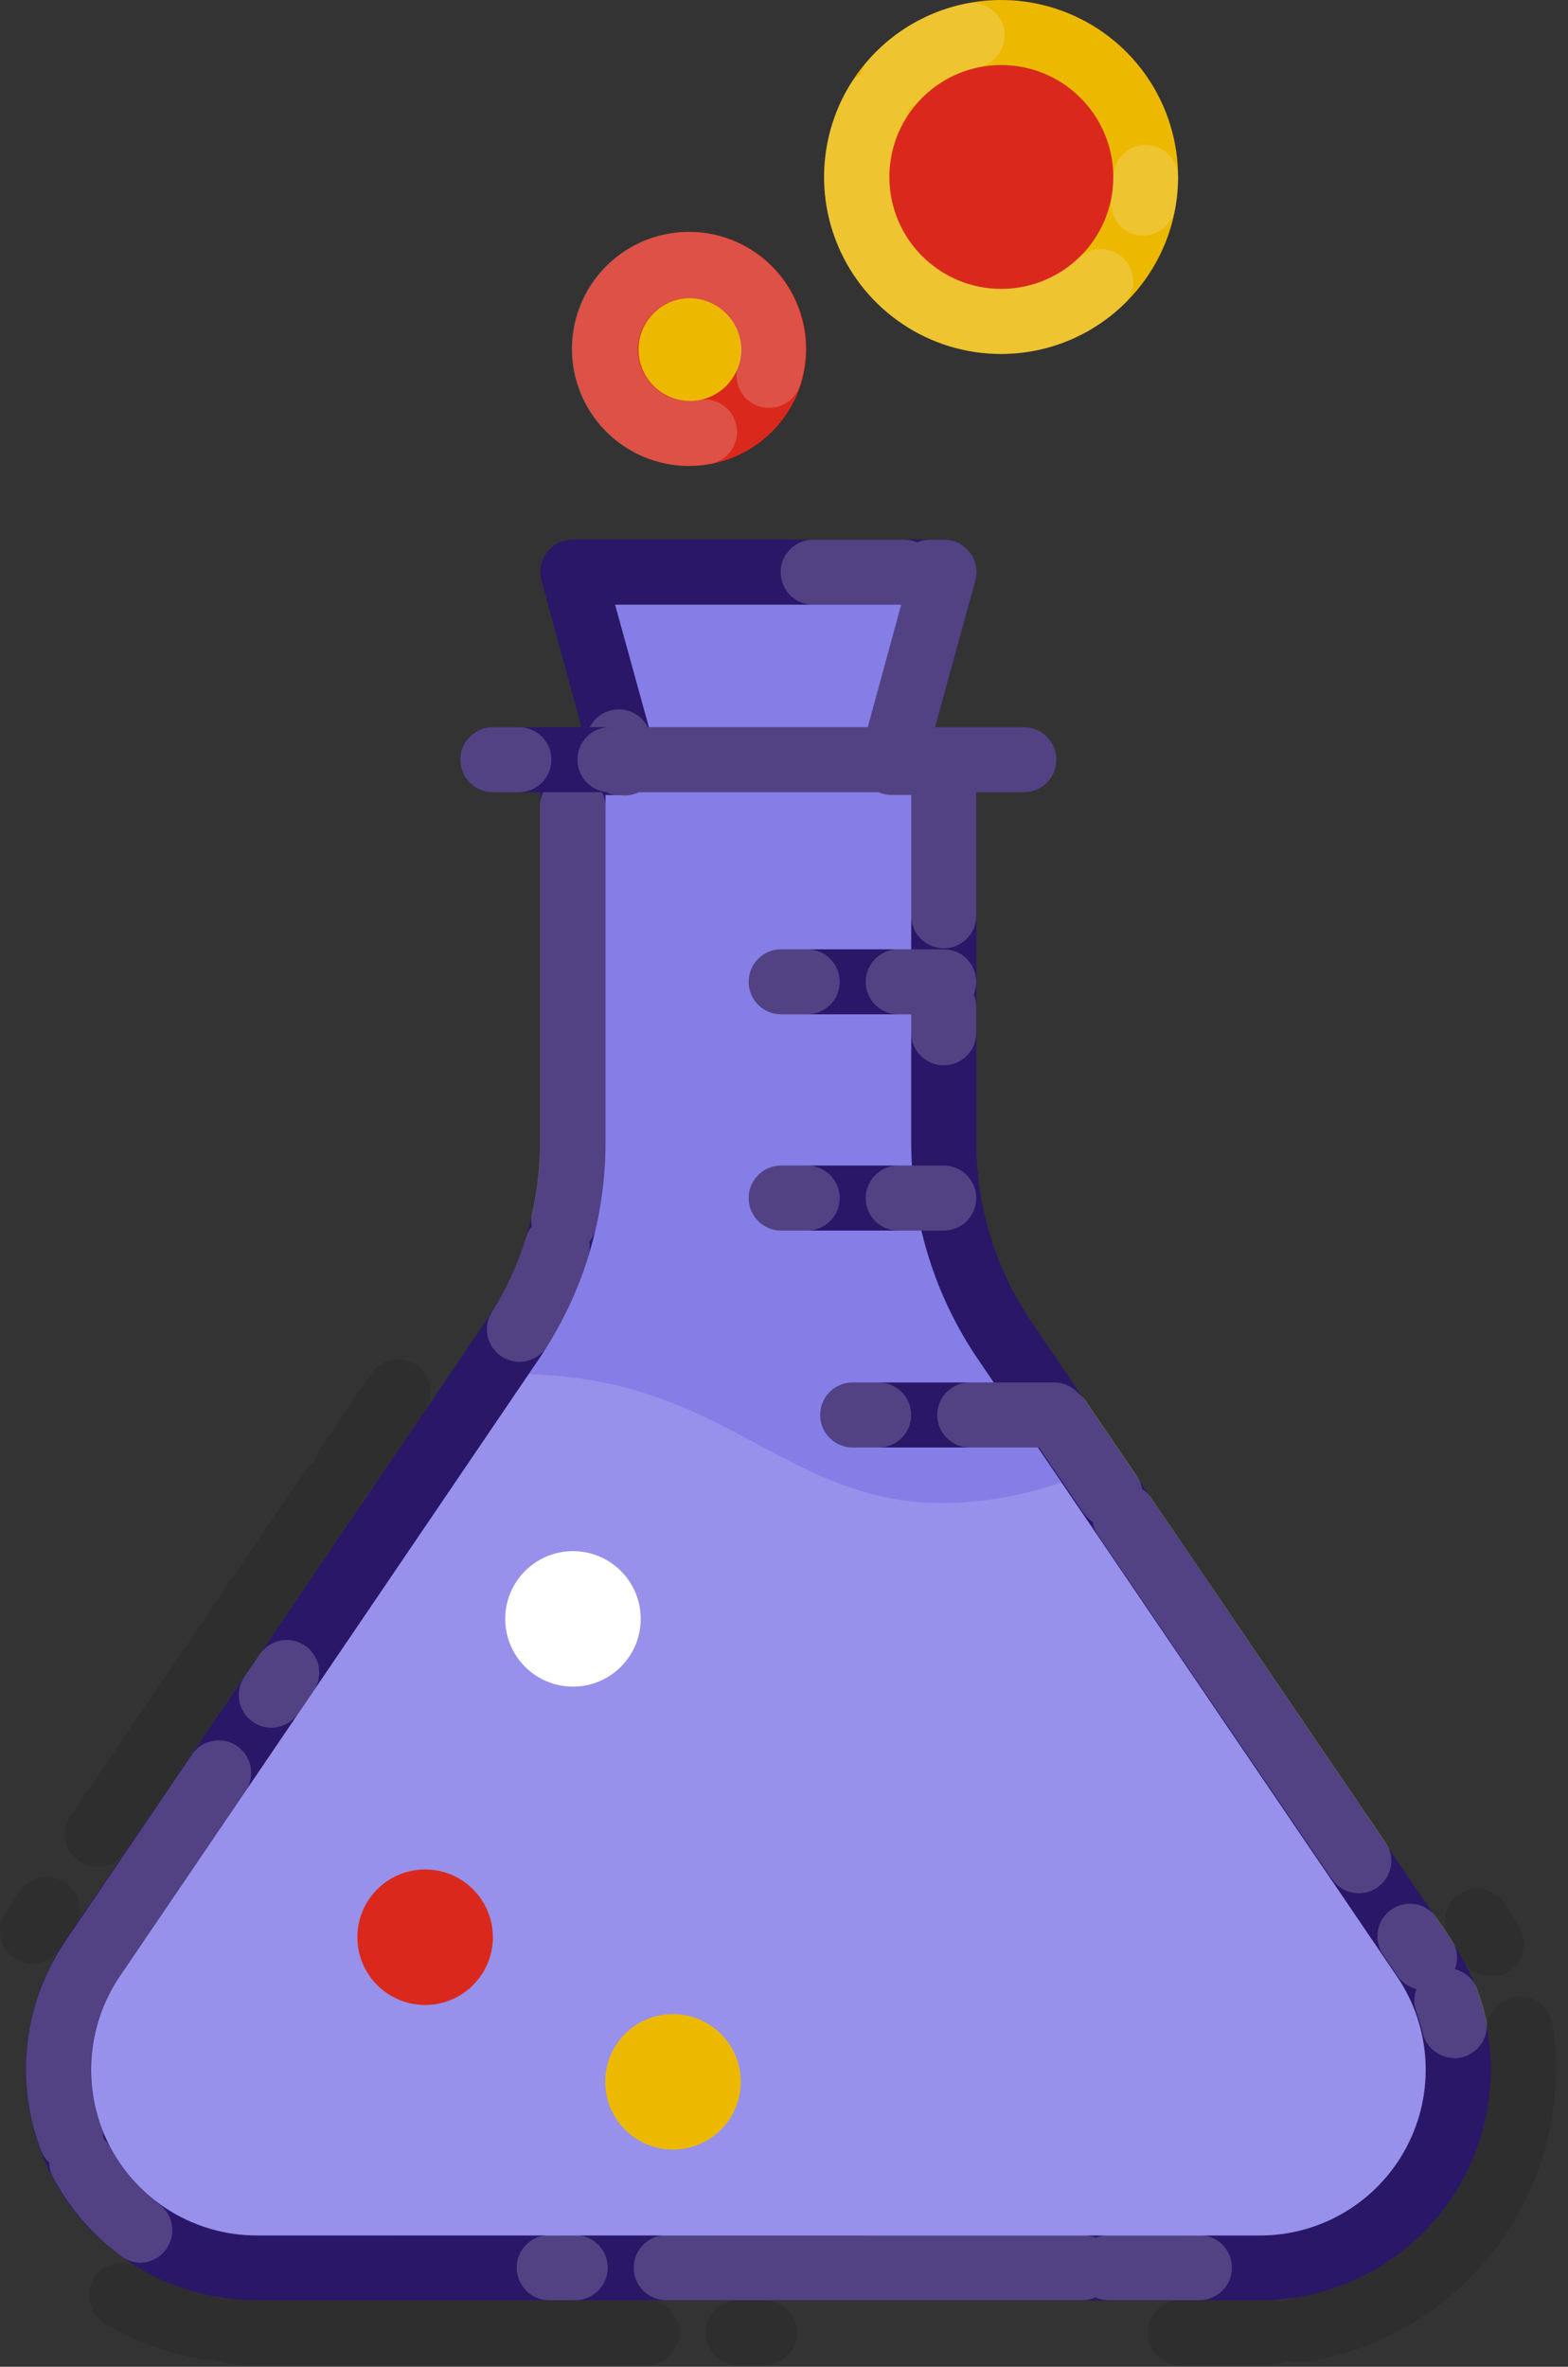 <svg width="53" height="80" viewBox="0 0 53 80" fill="none" xmlns="http://www.w3.org/2000/svg">
<rect x="0" y="0" width="53" height="80" fill="#333333" stroke="none"/>
<g clip-path="url(#clip0_306_1177)">
<path d="M48.132 66.185L33.965 45.328C32.62 43.346 31.9 41.006 31.899 38.611V25.772H19.367V38.611C19.367 41.006 18.647 43.346 17.301 45.328L3.134 66.185C1.742 68.238 1.597 70.892 2.758 73.085C3.919 75.277 6.196 76.649 8.677 76.651H42.589C45.07 76.649 47.347 75.277 48.508 73.085C49.669 70.892 49.525 68.238 48.132 66.185Z" fill="#857EE7"/>
<path d="M42.589 77.75H8.677C5.789 77.751 3.136 76.155 1.784 73.602C0.431 71.05 0.601 67.959 2.224 65.569L16.392 44.708C17.616 42.911 18.27 40.786 18.268 38.611V25.772C18.268 25.165 18.76 24.673 19.367 24.673H31.899C32.506 24.673 32.998 25.165 32.998 25.772V38.611C32.996 40.786 33.65 42.911 34.875 44.708L49.038 65.569C50.661 67.958 50.831 71.048 49.479 73.6C48.128 76.153 45.477 77.749 42.589 77.75ZM20.466 26.87V38.611C20.468 41.226 19.682 43.781 18.211 45.943L4.044 66.813C2.879 68.53 2.758 70.749 3.728 72.583C4.699 74.416 6.603 75.564 8.677 75.565H42.589C44.664 75.564 46.568 74.416 47.538 72.583C48.509 70.749 48.387 68.53 47.222 66.813L33.055 45.943C31.584 43.781 30.799 41.226 30.8 38.611V26.87H20.466Z" fill="#2A1768"/>
<path d="M30.141 25.772H21.126L19.367 19.341H31.899L30.141 25.772Z" fill="#857EE7"/>
<path d="M30.141 26.871H21.125C20.63 26.872 20.195 26.54 20.066 26.062L18.308 19.631C18.216 19.3 18.284 18.946 18.492 18.673C18.7 18.4 19.024 18.24 19.367 18.242H31.899C32.244 18.238 32.571 18.396 32.781 18.669C32.991 18.942 33.06 19.299 32.967 19.631L31.209 26.062C31.079 26.543 30.64 26.876 30.141 26.871ZM21.965 24.673H29.301L30.462 20.44H20.791L21.965 24.673Z" fill="#2A1768"/>
<path opacity="0.1" d="M42.589 79.947H39.899C39.292 79.947 38.8 79.456 38.8 78.849C38.8 78.242 39.292 77.75 39.899 77.75H42.589H42.932C43.065 77.745 43.197 77.763 43.323 77.802C43.439 77.738 43.566 77.696 43.697 77.679C47.535 77.121 50.384 73.835 50.392 69.956C50.392 69.562 50.361 69.168 50.299 68.778C50.228 68.385 50.375 67.984 50.685 67.731C50.994 67.478 51.417 67.413 51.788 67.561C52.159 67.709 52.421 68.047 52.471 68.444C52.55 68.944 52.589 69.45 52.589 69.956C52.582 74.928 48.929 79.142 44.009 79.855C43.841 79.879 43.669 79.864 43.508 79.811C43.36 79.893 43.194 79.938 43.025 79.943C42.881 79.946 42.736 79.947 42.589 79.947ZM25.833 79.947H24.954C24.347 79.947 23.855 79.456 23.855 78.849C23.855 78.242 24.347 77.75 24.954 77.75H25.833C26.44 77.75 26.932 78.242 26.932 78.849C26.932 79.456 26.44 79.947 25.833 79.947ZM21.877 79.947H8.69C8.37 79.947 8.044 79.948 7.723 79.899C7.553 79.883 7.389 79.827 7.244 79.737C7.08 79.776 6.908 79.776 6.743 79.737C5.605 79.521 4.513 79.107 3.517 78.514C3.019 78.192 2.866 77.533 3.173 77.025C3.479 76.516 4.133 76.343 4.651 76.633C5.422 77.099 6.268 77.426 7.152 77.6C7.283 77.625 7.408 77.674 7.521 77.745C7.648 77.709 7.781 77.697 7.912 77.71C8.165 77.736 8.419 77.749 8.673 77.75H21.86C22.467 77.75 22.959 78.242 22.959 78.849C22.959 79.456 22.467 79.947 21.86 79.947H21.877ZM50.409 66.813C50.005 66.815 49.633 66.593 49.442 66.238C49.319 66.013 49.183 65.798 49.038 65.578C48.804 65.253 48.766 64.827 48.937 64.466C49.109 64.104 49.463 63.865 49.862 63.84C50.262 63.815 50.643 64.01 50.858 64.347C51.042 64.616 51.214 64.901 51.372 65.187C51.662 65.72 51.465 66.387 50.932 66.677C50.772 66.766 50.592 66.813 50.409 66.813ZM1.099 66.374C0.701 66.374 0.334 66.159 0.14 65.811C-0.055 65.464 -0.046 65.038 0.163 64.699C0.242 64.572 0.326 64.444 0.409 64.317L0.677 63.925C1.018 63.423 1.702 63.292 2.205 63.633C2.707 63.974 2.838 64.658 2.497 65.161L2.224 65.556C2.159 65.653 2.097 65.75 2.035 65.851C1.835 66.175 1.481 66.373 1.099 66.374ZM3.297 63.095C2.891 63.094 2.517 62.87 2.327 62.511C2.136 62.152 2.16 61.717 2.387 61.38L10.299 49.741C10.384 49.617 10.493 49.511 10.62 49.429C10.65 49.281 10.708 49.141 10.791 49.016L12.523 46.471C12.736 46.127 13.12 45.928 13.523 45.952C13.926 45.976 14.284 46.219 14.454 46.585C14.625 46.952 14.58 47.382 14.339 47.706L12.611 50.251C12.526 50.375 12.417 50.481 12.29 50.563C12.261 50.711 12.203 50.851 12.119 50.976L4.207 62.616C4.008 62.916 3.675 63.099 3.315 63.108L3.297 63.095Z" fill="black"/>
<path d="M48.132 66.185L33.965 45.328C32.62 43.346 31.9 41.006 31.899 38.611V25.772H30.141L31.899 19.341H19.367L21.126 25.772H19.367V38.611C19.367 41.006 18.647 43.346 17.301 45.328L3.134 66.185C1.742 68.238 1.597 70.892 2.758 73.085C3.919 75.277 6.196 76.649 8.677 76.651H42.589C45.07 76.649 47.347 75.277 48.508 73.085C49.669 70.892 49.525 68.238 48.132 66.185Z" fill="#857EE7"/>
<path d="M42.589 77.75H8.677C5.789 77.751 3.136 76.155 1.784 73.602C0.431 71.05 0.601 67.959 2.224 65.569L16.392 44.708C17.616 42.911 18.27 40.786 18.268 38.611V25.772C18.268 25.165 18.76 24.673 19.367 24.673H19.684L18.308 19.631C18.216 19.3 18.284 18.946 18.492 18.673C18.7 18.4 19.024 18.24 19.367 18.242H31.899C32.244 18.238 32.571 18.396 32.781 18.669C32.991 18.942 33.06 19.299 32.967 19.631L31.583 24.673H31.899C32.506 24.673 32.998 25.165 32.998 25.772V38.611C32.996 40.786 33.65 42.911 34.875 44.708L49.038 65.569C50.661 67.958 50.831 71.048 49.479 73.6C48.128 76.153 45.477 77.75 42.589 77.75ZM20.466 26.87V38.611C20.468 41.226 19.682 43.781 18.211 45.943L4.044 66.813C2.879 68.53 2.758 70.749 3.728 72.583C4.699 74.416 6.603 75.564 8.677 75.565H42.589C44.664 75.564 46.568 74.416 47.538 72.583C48.509 70.749 48.387 68.53 47.222 66.813L33.055 45.943C31.584 43.781 30.799 41.226 30.8 38.611V26.87H30.141C29.795 26.87 29.47 26.707 29.262 26.431C29.061 26.163 28.995 25.818 29.082 25.495L30.462 20.44H20.791L22.185 25.495C22.276 25.824 22.208 26.177 22 26.449C21.792 26.725 21.467 26.887 21.121 26.888L20.466 26.87Z" fill="#2A1768"/>
<path opacity="0.2" d="M40.541 77.75H37.464C37.313 77.748 37.163 77.717 37.025 77.657C36.886 77.717 36.736 77.749 36.585 77.75H22.519C21.912 77.75 21.42 77.258 21.42 76.651C21.42 76.044 21.912 75.552 22.519 75.552H36.585C36.736 75.551 36.885 75.581 37.025 75.64C37.164 75.582 37.313 75.552 37.464 75.552H40.541C41.148 75.552 41.64 76.044 41.64 76.651C41.64 77.258 41.148 77.75 40.541 77.75ZM19.442 77.75H18.563C17.956 77.75 17.464 77.258 17.464 76.651C17.464 76.044 17.956 75.552 18.563 75.552H19.442C20.049 75.552 20.541 76.044 20.541 76.651C20.541 77.258 20.049 77.75 19.442 77.75ZM4.761 76.484C4.53 76.485 4.306 76.412 4.119 76.277C3.151 75.572 2.356 74.657 1.794 73.6C1.712 73.446 1.668 73.274 1.666 73.099C1.534 72.978 1.433 72.828 1.372 72.659C1.046 71.786 0.879 70.862 0.879 69.93C0.882 68.372 1.357 66.852 2.242 65.569L6.545 59.227C6.908 58.789 7.543 58.7 8.012 59.02C8.48 59.341 8.628 59.966 8.352 60.462L4.044 66.813C3.008 68.31 2.777 70.221 3.429 71.921C3.475 72.04 3.499 72.167 3.499 72.295C3.593 72.38 3.672 72.481 3.732 72.594C4.138 73.355 4.71 74.015 5.407 74.523C5.769 74.809 5.914 75.291 5.769 75.729C5.625 76.168 5.222 76.469 4.761 76.484ZM49.156 69.565C48.644 69.563 48.201 69.208 48.088 68.708C48.031 68.471 47.96 68.238 47.877 68.009C47.783 67.76 47.783 67.485 47.877 67.235C47.62 67.171 47.395 67.014 47.244 66.796L46.748 66.066C46.406 65.564 46.537 64.88 47.04 64.539C47.542 64.198 48.226 64.329 48.567 64.831L49.06 65.556C49.262 65.852 49.307 66.228 49.178 66.563C49.527 66.652 49.81 66.907 49.934 67.244C50.054 67.564 50.152 67.892 50.229 68.224C50.295 68.509 50.244 68.808 50.089 69.055C49.934 69.303 49.687 69.478 49.403 69.543C49.315 69.565 49.225 69.577 49.134 69.578L49.156 69.565ZM45.93 63.996C45.566 63.997 45.225 63.818 45.02 63.517L37.108 51.882C37.02 51.749 36.962 51.599 36.937 51.442C36.809 51.361 36.7 51.255 36.616 51.13L34.888 48.585C34.579 48.084 34.718 47.429 35.205 47.098C35.691 46.767 36.352 46.878 36.704 47.35L38.435 49.895C38.52 50.029 38.578 50.178 38.607 50.334C38.734 50.415 38.844 50.521 38.928 50.646L46.84 62.282C47.067 62.618 47.091 63.053 46.9 63.412C46.709 63.771 46.336 63.996 45.93 63.996ZM9.17 58.4C8.949 58.4 8.735 58.333 8.554 58.207C8.052 57.867 7.92 57.184 8.26 56.681L8.756 55.956C8.969 55.613 9.353 55.413 9.756 55.438C10.159 55.461 10.517 55.705 10.687 56.071C10.858 56.437 10.813 56.868 10.572 57.191L10.079 57.917C9.875 58.219 9.534 58.4 9.17 58.4ZM17.556 46.031C17.157 46.031 16.79 45.814 16.597 45.465C16.403 45.117 16.414 44.691 16.625 44.352C17.12 43.56 17.51 42.708 17.785 41.816C17.823 41.684 17.887 41.561 17.974 41.455C17.95 41.32 17.95 41.182 17.974 41.046C18.158 40.248 18.251 39.431 18.251 38.611V27.253C18.251 26.646 18.743 26.154 19.35 26.154C19.605 26.153 19.852 26.241 20.049 26.405C19.919 26.221 19.85 26.001 19.851 25.776C19.851 25.679 19.864 25.583 19.89 25.49L19.855 25.372C19.694 24.785 20.038 24.179 20.625 24.018C21.211 23.856 21.817 24.201 21.978 24.787L22.185 25.495C22.276 25.824 22.208 26.177 22 26.449C21.792 26.725 21.467 26.887 21.121 26.888H20.967C20.712 26.889 20.465 26.801 20.268 26.638C20.394 26.819 20.463 27.033 20.466 27.253V38.611C20.465 39.596 20.353 40.578 20.132 41.539C20.096 41.699 20.023 41.849 19.921 41.978C19.945 42.142 19.931 42.309 19.882 42.466C19.552 43.537 19.085 44.561 18.493 45.512C18.291 45.836 17.937 46.032 17.556 46.031ZM31.899 36.009C31.607 36.01 31.327 35.895 31.121 35.688C30.915 35.482 30.799 35.202 30.8 34.91V34.031C30.8 33.424 31.292 32.932 31.899 32.932C32.506 32.932 32.998 33.424 32.998 34.031V34.91C32.999 35.202 32.884 35.482 32.678 35.688C32.471 35.895 32.191 36.01 31.899 36.009ZM31.899 32.053C31.607 32.054 31.327 31.939 31.121 31.732C30.915 31.526 30.799 31.246 30.8 30.954V26.87H30.141C29.795 26.87 29.47 26.707 29.262 26.431C29.061 26.163 28.995 25.818 29.082 25.495L30.462 20.44H27.486C26.879 20.44 26.387 19.948 26.387 19.341C26.387 18.734 26.879 18.242 27.486 18.242H30.563C30.714 18.24 30.864 18.272 31.003 18.334C31.141 18.273 31.291 18.241 31.442 18.242H31.882C32.229 18.232 32.561 18.388 32.776 18.662C32.99 18.936 33.061 19.296 32.967 19.631L31.583 24.673H31.899C32.506 24.673 32.998 25.165 32.998 25.772V30.954C32.999 31.246 32.884 31.526 32.678 31.732C32.471 31.939 32.191 32.054 31.899 32.053Z" fill="#F3F3F3"/>
<path opacity="0.15" d="M8.677 75.552C6.606 75.55 4.705 74.405 3.735 72.575C2.764 70.745 2.883 68.529 4.044 66.813L17.877 46.449C21.394 46.558 23.539 47.71 25.609 48.822C27.521 49.842 29.323 50.809 31.873 50.809C33.234 50.792 34.583 50.556 35.868 50.11L47.222 66.813C48.388 68.529 48.51 70.749 47.539 72.582C46.568 74.415 44.664 75.561 42.589 75.561L8.677 75.552Z" fill="white"/>
<path d="M23.288 14.651C24.854 14.651 26.123 13.381 26.123 11.816C26.123 10.25 24.854 8.98 23.288 8.98C21.722 8.98 20.453 10.25 20.453 11.816C20.453 13.381 21.722 14.651 23.288 14.651Z" fill="#EDB900"/>
<path d="M23.297 15.75C21.695 15.75 20.251 14.783 19.64 13.302C19.029 11.821 19.372 10.118 20.508 8.988C21.643 7.859 23.349 7.526 24.826 8.145C26.304 8.764 27.262 10.213 27.253 11.816C27.241 13.992 25.473 15.75 23.297 15.75ZM23.297 10.079C22.341 10.091 21.575 10.874 21.583 11.83C21.591 12.786 22.37 13.556 23.326 13.552C24.282 13.548 25.055 12.772 25.055 11.816C25.043 10.853 24.26 10.079 23.297 10.079Z" fill="#DA291C"/>
<path d="M14.37 67.772C15.634 67.772 16.66 66.746 16.66 65.481C16.66 64.217 15.634 63.191 14.37 63.191C13.105 63.191 12.079 64.217 12.079 65.481C12.079 66.746 13.105 67.772 14.37 67.772Z" fill="#DA291C"/>
<path d="M19.367 57.011C20.632 57.011 21.657 55.986 21.657 54.721C21.657 53.456 20.632 52.431 19.367 52.431C18.103 52.431 17.077 53.456 17.077 54.721C17.077 55.986 18.103 57.011 19.367 57.011Z" fill="white"/>
<path d="M22.747 72.659C24.012 72.659 25.038 71.634 25.038 70.369C25.038 69.105 24.012 68.079 22.747 68.079C21.483 68.079 20.457 69.105 20.457 70.369C20.457 71.634 21.483 72.659 22.747 72.659Z" fill="#EDB900"/>
<path d="M31.899 34.286H26.405C25.798 34.286 25.306 33.794 25.306 33.187C25.306 32.58 25.798 32.088 26.405 32.088H31.899C32.506 32.088 32.998 32.58 32.998 33.187C32.998 33.794 32.506 34.286 31.899 34.286Z" fill="#2A1768"/>
<path d="M31.899 41.596H26.405C25.798 41.596 25.306 41.104 25.306 40.497C25.306 39.89 25.798 39.398 26.405 39.398H31.899C32.506 39.398 32.998 39.89 32.998 40.497C32.998 41.104 32.506 41.596 31.899 41.596Z" fill="#2A1768"/>
<path d="M35.631 48.928H28.822C28.215 48.928 27.723 48.436 27.723 47.829C27.723 47.222 28.215 46.73 28.822 46.73H35.631C36.238 46.73 36.73 47.222 36.73 47.829C36.73 48.436 36.238 48.928 35.631 48.928Z" fill="#2A1768"/>
<path d="M34.607 26.778H16.66C16.053 26.778 15.561 26.286 15.561 25.679C15.561 25.072 16.053 24.58 16.66 24.58H34.607C35.214 24.58 35.706 25.072 35.706 25.679C35.706 26.286 35.214 26.778 34.607 26.778Z" fill="#2A1768"/>
<path opacity="0.2" d="M34.607 26.778H20.616C20.009 26.778 19.517 26.286 19.517 25.679C19.517 25.072 20.009 24.58 20.616 24.58H34.607C35.214 24.58 35.706 25.072 35.706 25.679C35.706 26.286 35.214 26.778 34.607 26.778ZM17.539 26.778H16.66C16.053 26.778 15.561 26.286 15.561 25.679C15.561 25.072 16.053 24.58 16.66 24.58H17.539C18.146 24.58 18.638 25.072 18.638 25.679C18.638 26.286 18.146 26.778 17.539 26.778Z" fill="#F3F3F3"/>
<path opacity="0.2" d="M31.899 34.286H30.361C29.754 34.286 29.262 33.794 29.262 33.187C29.262 32.58 29.754 32.088 30.361 32.088H31.899C32.506 32.088 32.998 32.58 32.998 33.187C32.998 33.794 32.506 34.286 31.899 34.286ZM27.284 34.286H26.405C25.798 34.286 25.306 33.794 25.306 33.187C25.306 32.58 25.798 32.088 26.405 32.088H27.284C27.891 32.088 28.383 32.58 28.383 33.187C28.383 33.794 27.891 34.286 27.284 34.286Z" fill="#F3F3F3"/>
<path opacity="0.2" d="M31.899 41.596H30.361C29.754 41.596 29.262 41.104 29.262 40.497C29.262 39.89 29.754 39.398 30.361 39.398H31.899C32.506 39.398 32.998 39.89 32.998 40.497C32.998 41.104 32.506 41.596 31.899 41.596ZM27.284 41.596H26.405C25.798 41.596 25.306 41.104 25.306 40.497C25.306 39.89 25.798 39.398 26.405 39.398H27.284C27.891 39.398 28.383 39.89 28.383 40.497C28.383 41.104 27.891 41.596 27.284 41.596Z" fill="#F3F3F3"/>
<path opacity="0.2" d="M35.631 48.928H32.778C32.171 48.928 31.679 48.436 31.679 47.829C31.679 47.222 32.171 46.73 32.778 46.73H35.631C36.238 46.73 36.73 47.222 36.73 47.829C36.73 48.436 36.238 48.928 35.631 48.928ZM29.701 48.928H28.822C28.215 48.928 27.723 48.436 27.723 47.829C27.723 47.222 28.215 46.73 28.822 46.73H29.701C30.308 46.73 30.8 47.222 30.8 47.829C30.8 48.436 30.308 48.928 29.701 48.928Z" fill="#F3F3F3"/>
<path d="M33.838 10.866C36.535 10.866 38.721 8.68 38.721 5.983C38.721 3.286 36.535 1.099 33.838 1.099C31.14 1.099 28.954 3.286 28.954 5.983C28.954 8.68 31.14 10.866 33.838 10.866Z" fill="#DA291C"/>
<path d="M33.846 11.965C31.426 11.969 29.242 10.513 28.313 8.278C27.384 6.043 27.894 3.468 29.604 1.756C31.315 0.043 33.889 -0.471 36.125 0.455C38.362 1.38 39.82 3.562 39.82 5.983C39.815 9.281 37.145 11.955 33.846 11.965ZM33.846 2.198C31.756 2.198 30.062 3.892 30.062 5.983C30.062 8.073 31.756 9.767 33.846 9.767C35.937 9.767 37.631 8.073 37.631 5.983C37.629 3.893 35.936 2.2 33.846 2.198Z" fill="#EDB900"/>
<path opacity="0.2" d="M23.297 15.75C21.582 15.757 20.057 14.658 19.521 13.029C18.986 11.399 19.561 9.61 20.947 8.598C22.332 7.587 24.212 7.584 25.601 8.59C26.99 9.597 27.572 11.384 27.042 13.016C26.924 13.392 26.613 13.677 26.228 13.761C25.842 13.845 25.441 13.716 25.177 13.423C24.913 13.13 24.826 12.718 24.95 12.343C25.004 12.172 25.032 11.995 25.033 11.816C25.033 10.86 24.26 10.084 23.304 10.079C22.348 10.075 21.569 10.845 21.561 11.801C21.553 12.757 22.319 13.54 23.275 13.552C23.377 13.55 23.478 13.541 23.578 13.525C23.972 13.44 24.38 13.577 24.643 13.882C24.906 14.187 24.981 14.611 24.839 14.988C24.697 15.365 24.36 15.633 23.961 15.688C23.742 15.727 23.52 15.748 23.297 15.75Z" fill="#F3F3F3"/>
<path opacity="0.2" d="M33.846 11.965C31.681 11.969 29.683 10.802 28.622 8.915C27.561 7.028 27.602 4.714 28.73 2.866C28.827 2.71 28.961 2.58 29.121 2.488C29.162 2.308 29.248 2.141 29.372 2.005C30.213 1.058 31.334 0.403 32.572 0.136C32.963 0.031 33.381 0.149 33.659 0.445C33.937 0.741 34.029 1.165 33.899 1.55C33.769 1.934 33.438 2.215 33.038 2.282C32.254 2.452 31.545 2.866 31.011 3.464C30.934 3.554 30.842 3.63 30.739 3.688C30.711 3.802 30.666 3.912 30.607 4.013C29.623 5.635 29.991 7.734 31.468 8.924C32.944 10.114 35.074 10.027 36.449 8.721C36.888 8.302 37.584 8.319 38.002 8.758C38.421 9.198 38.405 9.894 37.965 10.312C36.856 11.373 35.381 11.965 33.846 11.965ZM38.647 7.956C38.581 7.963 38.514 7.963 38.449 7.956C37.853 7.845 37.46 7.273 37.57 6.677C37.609 6.454 37.628 6.227 37.627 6C37.627 5.393 38.119 4.901 38.726 4.901C39.333 4.901 39.825 5.393 39.825 6C39.821 6.347 39.789 6.692 39.728 7.033C39.64 7.563 39.184 7.953 38.647 7.956Z" fill="#F3F3F3"/>
</g>
<defs>
<clipPath id="clip0_306_1177">
<rect width="52.589" height="79.947" fill="white"/>
</clipPath>
</defs>
</svg>
